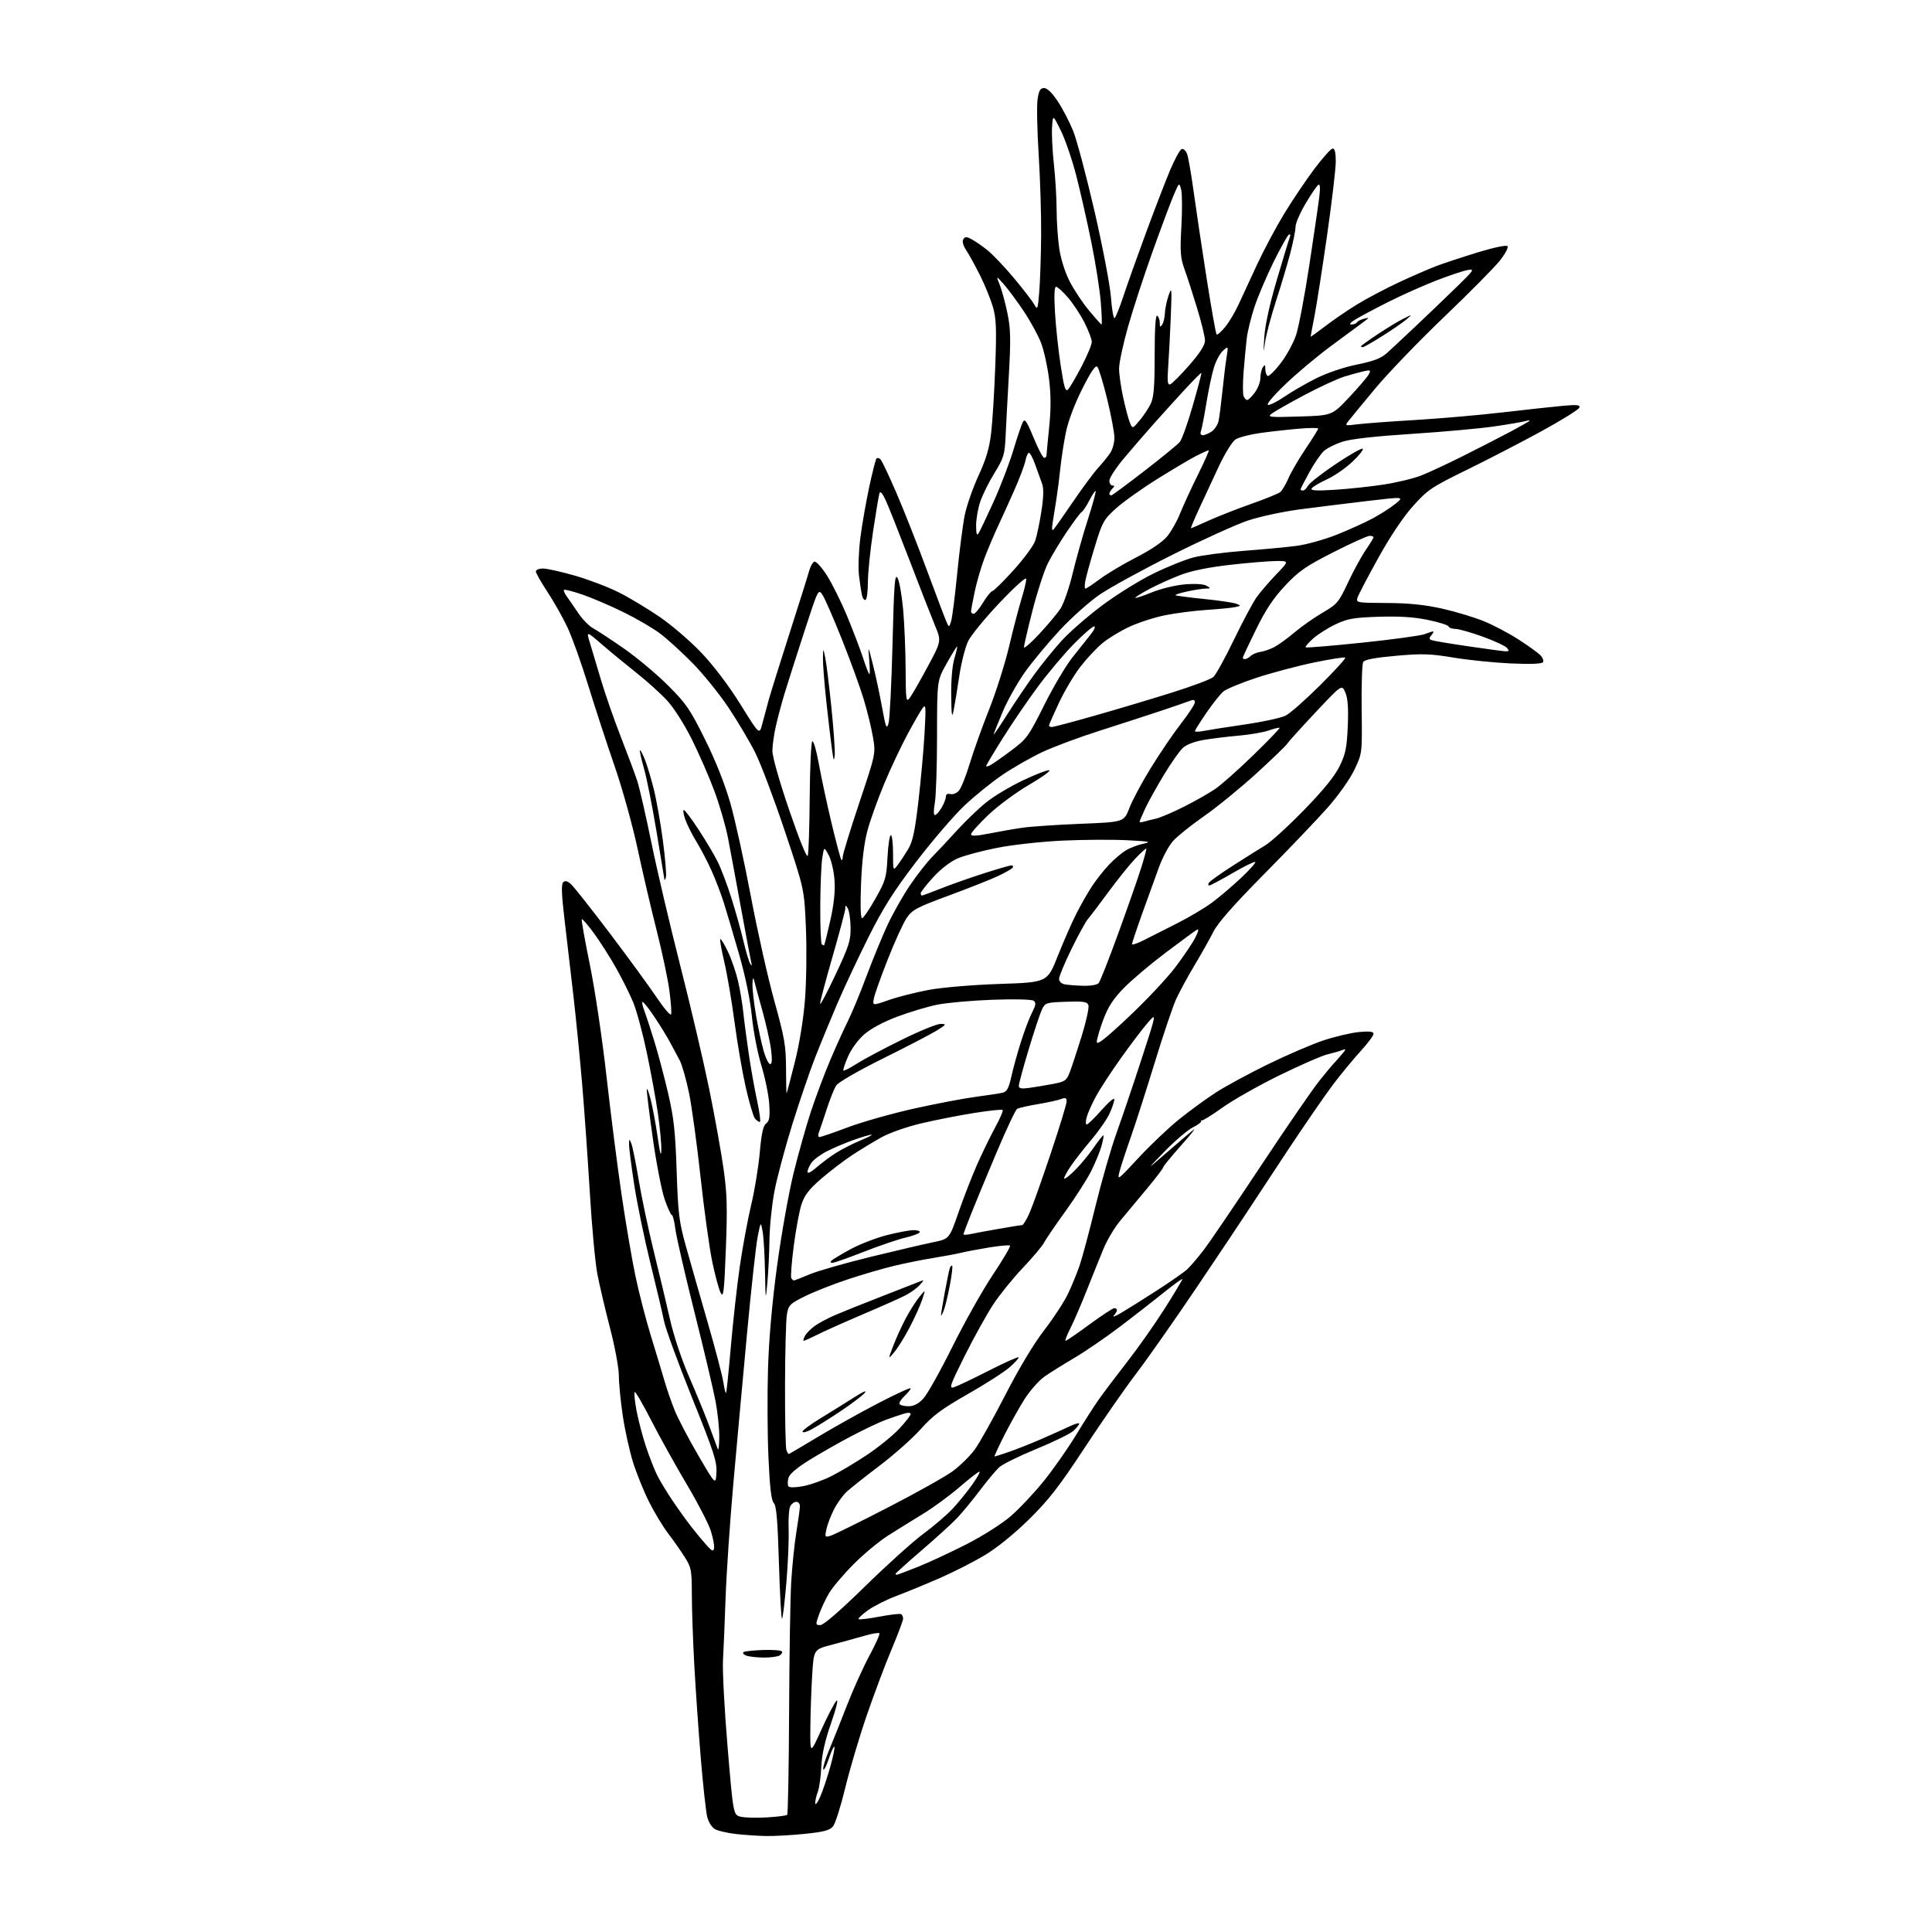 <?xml version="1.0" encoding="UTF-8" standalone="no"?>
<svg 
  version="1.1" 
  xmlns="http://www.w3.org/2000/svg" 
  xmlns:xlink="http://www.w3.org/1999/xlink" 
  xmlns:svg="http://www.w3.org/2000/svg"
  xmlns:rdf="http://www.w3.org/1999/02/22-rdf-syntax-ns#"
  xmlns:cc="http://creativecommons.org/ns#"
  xmlns:dc="http://purl.org/dc/elements/1.1/"
  viewBox="0 0 768 768"
  width="768"
  height="768"
>
<style>svg {background-color: white; }</style>"
<path stroke="none" fill="black" fill-rule="evenodd" d="M304.50,729.85C301.20,729.78 295.80,729.42 292.50,729.04C289.20,728.66 285.50,727.81 284.28,727.16C282.99,726.46 281.68,724.41 281.13,722.23C280.62,720.18 279.47,709.73 278.58,699.00C277.69,688.27 276.52,671.62 276.00,662.00C275.47,652.38 275.03,639.75 275.02,633.95C275.00,624.09 274.81,623.10 272.16,618.92C270.60,616.46 267.64,612.24 265.58,609.54C263.52,606.84 260.13,601.23 258.04,597.07C255.95,592.91 253.09,585.85 251.68,581.40C250.28,576.94 248.42,568.56 247.56,562.77C246.70,556.98 246.00,549.80 246.00,546.80C246.00,543.81 244.43,535.32 242.50,527.93C240.58,520.54 238.32,510.90 237.47,506.50C236.62,502.10 235.26,487.48 234.46,474.00C233.65,460.52 232.29,441.18 231.42,431.00C230.55,420.82 229.00,405.07 227.96,396.00C226.92,386.93 225.33,373.27 224.42,365.66C223.23,355.68 223.08,351.52 223.86,350.74C224.65,349.95 225.53,350.17 227.02,351.52C228.15,352.55 235.06,361.29 242.37,370.94C249.68,380.60 258.06,392.09 261.01,396.47C263.95,400.85 266.54,403.88 266.77,403.20C267.00,402.51 266.69,398.22 266.08,393.66C265.47,389.10 263.19,378.37 261.02,369.82C258.84,361.26 255.44,346.66 253.45,337.38C251.46,328.08 247.36,313.32 244.30,304.50C241.26,295.70 236.55,281.30 233.84,272.50C231.14,263.70 227.42,253.31 225.58,249.40C223.75,245.50 220.16,239.15 217.62,235.29C215.08,231.43 213.00,227.76 213.00,227.14C213.00,226.51 214.29,226.00 215.87,226.00C217.45,226.00 223.19,227.28 228.62,228.85C234.05,230.42 241.88,233.40 246.00,235.48C250.12,237.56 257.43,241.94 262.23,245.23C267.04,248.51 274.56,254.99 278.95,259.63C283.82,264.78 289.84,272.75 294.41,280.11C301.88,292.16 301.88,292.16 302.99,287.83C303.61,285.45 304.80,281.02 305.64,278.00C306.49,274.98 310.22,263.05 313.93,251.50C317.64,239.95 321.10,228.96 321.61,227.08C322.11,225.20 323.07,223.48 323.73,223.26C324.39,223.04 326.62,225.48 328.67,228.68C330.73,231.88 334.37,239.22 336.77,245.00C339.16,250.78 342.04,258.31 343.15,261.75C344.26,265.19 345.36,268.00 345.60,268.00C345.83,268.00 345.80,265.41 345.53,262.25C345.04,256.50 345.04,256.50 346.95,264.00C348.01,268.12 349.65,275.77 350.60,281.00C352.14,289.38 352.44,290.15 353.21,287.50C353.69,285.85 354.40,271.68 354.79,256.00C355.39,231.95 355.70,227.85 356.79,229.77C357.50,231.01 358.50,236.64 359.01,242.27C359.52,247.89 359.96,258.57 360.00,266.00C360.06,278.33 360.20,279.33 361.59,277.50C362.44,276.40 365.63,270.85 368.68,265.17C374.24,254.85 374.24,254.85 371.68,248.67C370.27,245.28 365.76,233.72 361.66,223.00C357.55,212.28 353.27,201.48 352.15,199.02C350.87,196.19 349.93,195.08 349.61,196.02C349.34,196.83 348.19,203.67 347.06,211.22C345.93,218.76 345.00,227.85 345.00,231.41C345.00,234.97 344.60,238.13 344.11,238.43C343.62,238.74 342.97,237.98 342.68,236.74C342.39,235.51 341.84,231.97 341.47,228.87C341.10,225.77 341.34,219.02 341.99,213.87C342.65,208.72 344.23,199.63 345.51,193.67C346.78,187.71 348.10,182.57 348.43,182.24C348.76,181.90 349.48,182.08 350.03,182.63C350.58,183.18 353.44,189.22 356.39,196.06C359.34,202.90 364.74,216.60 368.40,226.50C372.07,236.40 375.56,245.62 376.16,247.00C377.26,249.50 377.26,249.50 378.07,247.00C378.52,245.62 379.61,237.07 380.50,228.00C381.39,218.93 382.75,208.43 383.52,204.67C384.29,200.92 386.76,193.87 389.00,189.01C392.06,182.36 393.31,178.10 394.03,171.83C394.55,167.25 395.28,155.40 395.64,145.50C396.18,130.54 396.02,126.57 394.69,122.00C393.81,118.97 391.52,113.35 389.60,109.50C387.68,105.65 385.20,101.14 384.10,99.48C382.86,97.61 382.41,95.95 382.92,95.13C383.59,94.04 384.19,94.03 386.12,95.04C387.43,95.73 390.22,97.63 392.31,99.28C394.41,100.92 399.18,105.92 402.92,110.38C406.66,114.85 410.34,119.62 411.11,121.00C412.42,123.36 412.54,123.07 413.12,116.00C413.46,111.88 413.80,101.86 413.87,93.75C413.94,85.63 413.50,71.12 412.89,61.49C412.28,51.86 412.08,41.97 412.45,39.49C412.98,35.96 413.53,35.00 415.05,35.00C416.27,35.00 418.26,36.94 420.46,40.25C422.38,43.14 425.13,48.42 426.58,52.00C428.03,55.58 431.86,69.97 435.09,83.98C438.32,98.00 441.26,113.40 441.62,118.20C441.99,123.01 442.63,126.73 443.06,126.46C443.49,126.20 445.07,122.27 446.57,117.74C448.06,113.21 452.11,101.85 455.56,92.50C459.00,83.15 463.33,71.94 465.16,67.58C467.00,63.23 469.06,59.48 469.74,59.25C470.43,59.02 471.39,59.89 471.88,61.17C472.37,62.46 473.53,69.13 474.47,76.01C475.41,82.88 477.73,98.38 479.62,110.45C481.52,122.52 483.31,132.65 483.61,132.95C483.91,133.24 485.44,131.92 487.01,129.99C488.58,128.07 490.99,124.03 492.37,121.00C493.74,117.97 497.08,110.78 499.78,105.00C502.48,99.22 507.28,90.22 510.46,85.00C513.63,79.78 518.99,71.81 522.36,67.30C525.74,62.79 529.06,59.08 529.75,59.05C530.60,59.02 531.00,60.68 530.99,64.25C530.98,67.14 529.43,80.30 527.54,93.50C525.65,106.70 523.40,121.10 522.55,125.50C521.70,129.90 521.00,133.64 521.00,133.81C521.00,133.98 523.59,132.13 526.75,129.70C529.91,127.27 535.65,123.35 539.50,120.99C543.35,118.64 550.77,114.71 556.00,112.27C561.23,109.83 567.94,106.91 570.92,105.78C573.90,104.65 581.29,102.21 587.35,100.35C593.55,98.44 598.74,97.34 599.23,97.83C599.72,98.32 598.40,100.84 596.22,103.60C594.08,106.29 584.11,116.38 574.05,126.00C563.99,135.62 551.65,148.45 546.62,154.50C541.59,160.55 536.81,166.36 535.99,167.41C534.56,169.24 534.69,169.29 539.50,168.67C542.25,168.32 552.60,167.55 562.50,166.96C572.40,166.37 588.15,165.00 597.50,163.91C606.85,162.82 617.60,161.65 621.39,161.31C626.94,160.81 628.18,160.95 627.82,162.05C627.57,162.79 620.87,166.97 612.93,171.32C604.99,175.67 591.63,182.59 583.24,186.70C569.03,193.65 567.55,194.65 561.74,201.12C557.82,205.49 552.67,213.17 547.89,221.79C543.71,229.33 539.99,236.43 539.63,237.57C539.00,239.59 539.31,239.64 551.24,239.70C559.98,239.74 566.29,240.38 573.24,241.93C578.59,243.13 586.12,245.40 589.95,246.98C593.79,248.56 599.98,251.83 603.71,254.25C607.45,256.66 611.29,259.43 612.26,260.40C613.23,261.37 613.73,262.63 613.37,263.21C612.95,263.90 608.54,264.08 600.61,263.73C593.95,263.43 583.67,262.39 577.77,261.40C568.52,259.86 565.36,259.76 554.90,260.69C546.68,261.42 542.49,262.21 541.91,263.13C541.44,263.88 541.16,272.38 541.28,282.00C541.50,299.50 541.50,299.50 538.39,306.00C536.62,309.72 532.08,316.13 527.79,321.00C523.66,325.68 512.31,337.55 502.58,347.40C490.44,359.67 484.08,366.89 482.33,370.40C480.92,373.20 477.56,379.18 474.87,383.67C472.17,388.16 468.87,394.24 467.53,397.17C466.20,400.10 462.35,411.50 458.99,422.50C455.62,433.50 451.36,446.77 449.52,452.00C447.67,457.23 445.68,463.30 445.09,465.49C444.04,469.43 444.15,469.35 452.54,460.31C457.22,455.25 464.53,448.32 468.77,444.90C473.02,441.48 479.65,436.65 483.50,434.18C487.35,431.70 496.64,426.67 504.15,423.01C511.65,419.34 521.55,415.09 526.15,413.56C530.74,412.04 537.09,410.55 540.25,410.25C544.46,409.86 546.00,410.06 546.00,410.97C546.00,411.66 543.71,414.73 540.90,417.80C538.10,420.87 533.22,426.78 530.05,430.94C526.89,435.10 518.50,447.28 511.40,458.01C504.31,468.73 496.90,479.98 494.93,483.01C492.97,486.03 484.28,499.02 475.61,511.88C466.94,524.74 456.21,540.04 451.76,545.88C447.30,551.72 438.04,565.05 431.17,575.50C421.00,590.98 416.89,596.26 409.01,604.00C403.07,609.84 396.28,615.33 391.38,618.26C387.00,620.88 378.94,624.98 373.46,627.37C367.98,629.76 360.27,632.93 356.31,634.42C352.36,635.91 347.25,638.48 344.97,640.14C342.68,641.79 341.03,643.36 341.30,643.63C341.56,643.90 345.30,643.45 349.61,642.64C353.92,641.82 357.79,641.37 358.22,641.64C358.65,641.90 359.00,642.72 359.00,643.45C359.00,644.18 356.94,649.66 354.42,655.64C351.89,661.61 347.44,673.48 344.51,682.00C341.58,690.52 337.74,703.48 335.98,710.78C334.21,718.09 332.03,724.95 331.13,726.03C329.85,727.58 327.45,728.21 320.00,728.98C314.77,729.52 307.80,729.91 304.50,729.85zM304.92,722.44C309.00,722.20 312.60,721.74 312.92,721.42C313.24,721.10 313.58,702.76 313.68,680.67C313.77,658.58 314.15,635.33 314.51,629.01C314.88,622.69 315.80,613.69 316.57,609.01C317.34,604.33 317.97,599.71 317.98,598.75C317.99,597.79 317.34,597.00 316.54,597.00C315.73,597.00 314.65,597.79 314.14,598.75C313.63,599.71 313.34,603.77 313.49,607.76C313.64,611.76 313.25,621.29 312.61,628.96C311.96,636.62 311.19,643.15 310.88,643.45C310.57,643.76 310.01,633.85 309.64,621.42C309.13,604.31 308.63,598.49 307.59,597.45C306.60,596.46 306.01,591.36 305.47,579.29C305.06,570.05 304.98,554.17 305.30,544.00C305.67,531.91 306.94,517.67 308.94,502.92C310.63,490.50 313.56,474.07 315.44,466.42C317.32,458.76 320.42,447.75 322.32,441.95C324.23,436.15 327.69,426.93 330.01,421.45C332.34,415.98 335.49,409.01 337.02,405.97C338.55,402.93 341.90,394.84 344.46,387.99C347.03,381.13 350.83,371.88 352.92,367.43C355.01,362.98 358.97,356.00 361.72,351.92C364.48,347.84 368.51,342.70 370.68,340.50C372.85,338.30 377.27,333.57 380.51,330.00C383.75,326.43 388.91,321.48 391.98,319.00C395.04,316.52 401.69,312.54 406.74,310.16C411.80,307.77 416.46,305.99 417.11,306.20C417.76,306.42 414.09,309.05 408.95,312.05C403.82,315.05 396.55,320.43 392.81,324.01C389.06,327.59 386.00,331.03 386.00,331.65C386.00,332.45 388.08,332.35 393.25,331.33C397.24,330.54 403.20,329.50 406.50,329.03C409.80,328.55 420.22,327.85 429.65,327.47C446.81,326.78 446.81,326.78 448.95,321.19C450.12,318.11 454.02,310.85 457.61,305.05C461.19,299.25 466.57,291.35 469.56,287.51C472.55,283.66 475.00,279.90 475.00,279.15C475.00,278.24 474.41,278.03 473.25,278.51C472.29,278.90 467.00,280.72 461.50,282.56C456.00,284.39 444.98,287.97 437.02,290.51C429.05,293.05 418.89,296.83 414.43,298.92C409.98,301.01 402.84,305.07 398.57,307.96C394.29,310.84 387.41,316.41 383.26,320.35C379.11,324.28 370.56,334.25 364.25,342.50C355.31,354.19 351.13,360.78 345.34,372.33C341.26,380.48 335.65,392.41 332.89,398.83C330.14,405.25 326.13,415.00 323.98,420.50C321.84,426.00 317.77,437.93 314.94,447.00C312.12,456.07 308.95,467.90 307.90,473.29C306.86,478.67 305.94,487.44 305.87,492.79C305.80,498.13 305.42,505.88 305.03,510.00C304.34,517.32 304.32,517.22 304.10,505.50C303.98,498.90 303.55,491.70 303.15,489.50C302.41,485.50 302.41,485.50 301.20,491.52C300.53,494.84 298.63,512.16 296.96,530.02C295.30,547.89 292.84,574.88 291.49,590.00C290.15,605.12 288.78,625.38 288.44,635.00C288.11,644.62 287.64,655.88 287.40,660.00C287.16,664.12 287.98,679.65 289.23,694.49C291.50,721.48 291.50,721.48 294.50,722.19C296.15,722.57 300.84,722.69 304.92,722.44zM326.00,714.33C327.02,712.03 328.82,706.71 330.00,702.49C331.19,698.27 331.94,694.61 331.68,694.35C331.42,694.08 330.41,696.26 329.44,699.19C328.47,702.11 327.49,703.96 327.27,703.31C327.05,702.65 328.07,699.28 329.53,695.81C330.99,692.34 334.19,684.33 336.64,678.00C339.10,671.67 343.13,662.74 345.61,658.15C348.09,653.55 349.87,649.54 349.57,649.23C349.26,648.93 346.42,649.43 343.26,650.35C340.09,651.27 334.35,652.84 330.50,653.86C323.50,655.70 323.50,655.70 322.87,665.60C322.52,671.04 322.19,680.45 322.13,686.50C322.03,697.50 322.03,697.50 326.55,687.50C329.04,682.00 331.72,676.85 332.52,676.06C333.35,675.22 332.45,678.97 330.38,684.92C327.91,692.04 326.71,697.44 326.48,702.36C326.30,706.29 325.67,710.77 325.08,712.32C324.48,713.86 324.03,715.89 324.07,716.82C324.11,717.74 324.98,716.62 326.00,714.33zM303.50,658.91C300.75,658.88 297.63,658.52 296.57,658.10C295.50,657.69 295.08,657.07 295.63,656.73C296.17,656.39 299.63,656.02 303.32,655.90C307.00,655.78 310.34,656.00 310.73,656.40C311.12,656.79 310.78,657.53 309.97,658.04C309.16,658.55 306.25,658.94 303.50,658.91zM326.11,646.00C327.38,646.00 334.03,640.23 343.82,630.65C352.44,622.20 362.88,612.80 367.00,609.75C371.12,606.70 376.34,602.24 378.58,599.85C380.83,597.46 384.35,593.14 386.42,590.25C388.48,587.36 389.79,585.00 389.34,585.00C388.88,585.01 385.35,587.74 381.50,591.08C377.65,594.42 371.12,599.21 367.00,601.73C362.88,604.25 356.59,608.15 353.03,610.40C349.47,612.66 343.27,617.81 339.26,621.85C335.24,625.90 330.86,631.09 329.51,633.39C328.17,635.69 326.40,639.46 325.58,641.78C324.15,645.84 324.17,646.00 326.11,646.00zM356.47,626.00C356.73,626.00 360.45,624.61 364.72,622.91C369.00,621.21 377.70,617.17 384.05,613.94C390.76,610.51 398.22,605.77 401.88,602.61C405.33,599.61 411.26,593.30 415.05,588.58C418.84,583.85 424.46,575.83 427.55,570.75C430.63,565.66 434.73,559.25 436.65,556.50C438.58,553.75 443.68,546.99 447.98,541.48C452.29,535.97 459.01,526.43 462.91,520.29C466.81,514.14 470.00,508.83 470.00,508.49C470.00,508.15 466.74,510.50 462.75,513.71C458.76,516.93 450.91,523.04 445.30,527.30C439.69,531.55 431.59,537.11 427.30,539.65C423.01,542.18 417.63,545.54 415.35,547.10C413.05,548.68 409.44,552.76 407.22,556.27C405.03,559.74 401.37,566.28 399.10,570.79C396.83,575.31 395.14,579.00 395.33,579.00C395.53,579.00 398.15,578.15 401.16,577.12C404.17,576.08 409.97,573.78 414.06,572.00C418.15,570.21 423.19,567.95 425.25,566.97C427.31,565.99 429.00,565.51 429.00,565.92C429.00,566.32 427.99,567.59 426.75,568.75C425.51,569.90 418.88,573.15 412.02,575.96C405.16,578.78 398.47,582.07 397.16,583.29C395.85,584.51 392.36,588.70 389.41,592.60C386.46,596.51 382.35,601.48 380.27,603.64C378.20,605.80 371.89,611.54 366.25,616.39C360.61,621.24 356.00,625.39 356.00,625.60C356.00,625.82 356.21,626.00 356.47,626.00zM283.85,615.45C284.04,614.51 283.46,611.42 282.57,608.57C281.67,605.72 277.34,597.34 272.94,589.95C268.55,582.55 262.22,571.17 258.89,564.67C255.56,558.16 252.59,553.07 252.30,553.37C252.00,553.67 252.33,556.97 253.02,560.71C253.72,564.44 255.40,570.88 256.77,575.00C258.13,579.12 260.16,584.30 261.27,586.50C262.37,588.70 265.10,593.20 267.32,596.50C269.53,599.80 272.94,604.52 274.87,607.00C276.81,609.48 279.54,612.77 280.95,614.32C283.06,616.66 283.56,616.86 283.85,615.45zM330.15,610.50C331.44,610.11 341.73,605.04 353.00,599.23C364.27,593.43 375.88,586.92 378.78,584.78C381.68,582.64 385.60,578.78 387.49,576.20C389.38,573.61 394.84,563.85 399.64,554.50C405.03,543.99 410.93,534.16 415.11,528.74C418.83,523.92 423.07,517.42 424.55,514.30C426.03,511.17 428.10,506.12 429.16,503.06C430.21,500.00 433.05,489.40 435.46,479.50C437.88,469.60 441.63,456.55 443.80,450.50C445.98,444.45 450.47,431.18 453.78,421.00C459.80,402.50 459.80,402.50 456.30,406.50C454.37,408.70 449.59,415.00 445.67,420.50C441.75,426.00 437.27,432.85 435.71,435.73C434.15,438.61 432.48,442.32 432.01,443.98C431.53,445.64 431.52,447.00 431.99,447.00C432.45,447.00 435.12,444.41 437.90,441.25C440.69,438.09 442.97,436.18 442.96,437.00C442.96,437.82 442.12,440.34 441.09,442.60C440.07,444.85 436.79,449.58 433.81,453.10C430.83,456.62 427.18,461.29 425.70,463.48C424.21,465.67 423.00,467.90 423.00,468.44C423.00,468.97 424.82,467.63 427.05,465.45C429.28,463.28 432.73,459.14 434.72,456.25C436.71,453.36 438.47,451.14 438.64,451.31C438.81,451.47 438.46,453.39 437.86,455.56C437.26,457.73 435.42,462.20 433.77,465.50C432.11,468.80 427.50,476.00 423.53,481.50C419.55,487.00 415.71,492.62 415.00,494.00C414.29,495.38 410.51,499.88 406.59,504.00C402.68,508.12 397.39,514.65 394.85,518.50C392.31,522.35 387.23,531.50 383.56,538.83C377.59,550.78 377.14,552.09 379.20,551.45C380.47,551.06 386.66,548.12 392.96,544.91C399.26,541.71 404.63,539.29 404.88,539.54C405.13,539.79 403.57,541.55 401.42,543.44C399.26,545.34 391.73,550.18 384.69,554.19C374.29,560.12 370.76,562.75 366.00,568.10C362.77,571.72 355.48,578.21 349.81,582.51C344.14,586.80 338.22,591.49 336.66,592.91C335.09,594.33 332.79,597.52 331.53,600.00C330.27,602.48 328.92,606.01 328.52,607.85C327.84,611.02 327.92,611.16 330.15,610.50zM319.16,590.79C322.03,590.27 327.10,588.48 330.43,586.81C333.77,585.14 340.18,581.32 344.69,578.31C349.19,575.30 354.93,570.65 357.44,567.96C359.95,565.28 362.00,562.65 362.00,562.11C362.00,561.52 360.94,561.46 359.25,561.98C357.74,562.44 354.50,563.54 352.06,564.43C349.62,565.32 343.46,568.24 338.36,570.92C333.26,573.60 325.70,577.92 321.54,580.51C316.61,583.58 313.78,586.03 313.40,587.55C313.08,588.84 313.07,590.30 313.38,590.81C313.73,591.38 315.98,591.37 319.16,590.79zM284.79,585.40C285.05,581.07 283.81,577.24 275.08,555.56C269.58,541.88 264.57,528.17 263.95,525.09C263.34,522.02 260.87,511.56 258.48,501.87C256.09,492.17 253.20,478.14 252.07,470.69C250.93,463.25 250.03,456.11 250.06,454.83C250.13,452.56 250.15,452.55 250.98,454.60C251.45,455.76 252.76,462.29 253.90,469.10C255.03,475.92 257.76,488.80 259.96,497.73C262.16,506.65 265.06,518.81 266.40,524.75C267.78,530.87 270.99,540.51 273.82,547.02C276.56,553.33 280.16,562.10 281.81,566.50C283.46,570.90 285.04,575.17 285.32,576.00C285.61,576.83 285.88,574.74 285.92,571.36C285.96,567.98 285.30,561.53 284.44,557.01C283.59,552.50 279.80,536.49 276.02,521.43C272.24,506.38 268.84,491.57 268.46,488.53C268.08,485.49 267.45,483.00 267.07,483.00C266.68,483.00 265.40,480.19 264.21,476.75C263.02,473.31 260.91,462.45 259.52,452.62C258.13,442.79 257.05,434.01 257.11,433.12C257.17,432.23 257.86,433.98 258.64,437.00C259.41,440.02 260.67,446.77 261.42,452.00C262.41,458.81 262.82,460.22 262.88,457.00C262.93,454.52 262.31,448.00 261.52,442.50C260.72,437.00 258.74,426.17 257.11,418.42C255.49,410.68 253.05,401.68 251.70,398.42C250.35,395.17 247.28,389.01 244.87,384.74C242.47,380.48 238.52,374.28 236.10,370.98C233.67,367.68 231.50,365.16 231.27,365.39C231.04,365.62 232.48,373.70 234.45,383.35C236.45,393.06 239.40,412.84 241.07,427.69C242.73,442.44 245.44,463.73 247.10,475.00C248.76,486.27 251.25,500.88 252.64,507.46C254.03,514.04 256.77,524.61 258.72,530.96C260.68,537.31 263.07,545.23 264.03,548.56C264.99,551.90 266.86,557.33 268.20,560.64C269.53,563.94 273.75,571.99 277.56,578.51C284.50,590.38 284.50,590.38 284.79,585.40zM313.52,578.00C313.69,578.00 318.93,574.93 325.16,571.17C331.40,567.41 342.24,561.36 349.25,557.72C356.26,554.09 362.00,551.46 362.00,551.88C362.00,552.31 360.89,553.70 359.53,554.97C358.17,556.25 357.30,557.68 357.59,558.15C357.88,558.62 359.49,559.00 361.16,559.00C363.26,559.00 365.08,558.06 367.04,555.96C368.60,554.28 373.80,545.01 378.59,535.35C383.38,525.69 390.61,512.82 394.67,506.75C398.72,500.68 401.80,495.46 401.50,495.16C401.20,494.86 397.47,495.19 393.23,495.88C388.98,496.58 383.93,497.53 382.00,498.01C380.07,498.48 375.12,499.40 371.00,500.06C366.88,500.72 359.90,502.12 355.50,503.17C351.10,504.22 342.77,506.65 337.00,508.57C331.23,510.48 323.57,513.50 320.00,515.27C313.96,518.27 313.45,518.78 312.81,522.50C312.43,524.70 312.09,537.38 312.06,550.67C312.03,563.96 312.27,575.55 312.61,576.42C312.94,577.29 313.35,578.00 313.52,578.00zM322.25,568.38C320.46,569.30 319.00,569.62 319.00,569.10C319.00,568.58 322.26,566.16 326.25,563.74C330.24,561.31 336.20,557.60 339.50,555.50C343.29,553.09 344.81,552.46 343.64,553.80C342.61,554.96 338.11,558.34 333.64,561.31C329.16,564.28 324.04,567.46 322.25,568.38zM288.61,553.72C288.81,553.52 289.67,545.29 290.51,535.43C291.36,525.57 292.96,511.20 294.07,503.50C295.19,495.80 297.22,484.77 298.60,479.00C299.98,473.23 301.52,463.83 302.02,458.13C302.70,450.50 303.37,447.45 304.57,446.58C305.85,445.63 306.11,444.06 305.79,438.94C305.57,435.40 304.15,428.45 302.64,423.50C301.14,418.55 299.44,409.77 298.88,404.00C298.23,397.45 296.34,388.23 293.84,379.50C291.63,371.80 288.90,362.57 287.78,359.00C286.65,355.43 284.44,349.62 282.86,346.11C281.29,342.59 278.59,337.44 276.88,334.65C275.17,331.87 273.16,327.88 272.43,325.80C271.69,323.71 271.43,322.00 271.84,322.00C272.26,322.00 274.89,325.49 277.68,329.75C280.48,334.01 283.89,339.75 285.26,342.50C286.64,345.25 289.11,351.77 290.75,357.00C292.40,362.23 294.54,369.88 295.51,374.00C296.48,378.12 297.68,382.18 298.18,383.00C298.89,384.16 298.99,384.04 298.61,382.50C298.35,381.40 296.53,371.73 294.57,361.00C292.61,350.27 290.27,337.68 289.37,333.00C288.46,328.32 286.04,319.99 283.99,314.48C281.95,308.96 277.92,299.73 275.04,293.95C271.99,287.84 267.86,281.35 265.15,278.43C262.59,275.66 257.12,270.73 253.00,267.47C248.88,264.21 242.69,259.12 239.27,256.16C233.03,250.78 233.03,250.78 234.53,255.64C235.35,258.31 237.35,265.00 238.97,270.50C240.60,276.00 244.13,286.12 246.82,293.00C249.51,299.88 252.44,307.75 253.34,310.50C254.23,313.25 256.75,324.27 258.95,335.00C261.14,345.73 266.31,367.77 270.45,384.00C274.58,400.23 279.75,422.27 281.94,433.00C284.12,443.73 286.67,457.90 287.61,464.50C289.02,474.43 289.18,479.95 288.54,496.45C287.88,513.60 287.59,516.06 286.48,513.95C285.78,512.60 284.26,507.00 283.12,501.50C281.98,496.00 279.89,480.93 278.49,468.00C277.08,455.07 275.03,440.07 273.93,434.65C272.82,429.23 271.15,423.33 270.21,421.53C269.27,419.73 267.42,416.29 266.11,413.88C264.79,411.47 261.94,406.88 259.77,403.67C257.60,400.47 255.62,398.04 255.38,398.28C255.14,398.53 255.45,400.02 256.07,401.61C256.68,403.20 258.46,408.60 260.01,413.60C261.56,418.61 264.07,428.06 265.59,434.60C267.87,444.41 268.46,449.83 268.98,465.50C269.55,482.54 269.93,485.63 272.69,495.50C274.38,501.55 278.26,515.12 281.30,525.65C284.35,536.18 287.16,546.89 287.54,549.45C287.93,552.00 288.41,553.93 288.61,553.72zM355.49,537.50C352.98,540.50 352.98,540.50 355.07,535.00C356.22,531.98 358.48,527.02 360.09,524.00C361.70,520.98 364.13,517.15 365.50,515.50C367.97,512.50 367.97,512.50 366.51,516.81C365.71,519.18 363.46,524.13 361.52,527.81C359.58,531.49 356.87,535.85 355.49,537.50zM319.50,533.00C319.19,533.00 319.39,532.13 319.96,531.07C320.53,530.01 322.30,528.21 323.88,527.08C325.47,525.95 328.96,524.07 331.64,522.90C334.31,521.74 342.57,518.42 350.00,515.53C357.43,512.64 364.40,509.92 365.50,509.47C367.46,508.68 367.47,508.70 365.63,510.79C364.60,511.96 362.10,513.79 360.07,514.85C358.04,515.91 350.37,519.33 343.02,522.45C335.68,525.58 327.51,529.23 324.87,530.57C322.23,531.91 319.81,533.00 319.50,533.00zM423.59,533.00C423.94,533.00 428.20,530.08 433.07,526.50C437.94,522.92 442.40,520.00 442.96,520.00C443.53,520.00 444.00,520.36 444.00,520.80C444.00,521.24 443.44,522.21 442.75,522.96C442.06,523.71 443.30,523.27 445.50,522.00C447.70,520.72 454.00,516.77 459.50,513.23C465.00,509.69 470.56,505.82 471.85,504.64C473.15,503.46 476.15,499.96 478.52,496.85C480.89,493.75 491.13,478.67 501.28,463.35C511.42,448.03 521.90,432.80 524.57,429.50C527.23,426.20 529.66,423.27 529.96,422.99C530.26,422.71 531.62,421.18 533.00,419.58C535.20,417.03 535.26,416.77 533.50,417.46C532.40,417.88 529.73,418.65 527.57,419.16C525.41,419.67 516.86,423.41 508.57,427.47C500.28,431.53 490.05,437.33 485.84,440.35C481.63,443.37 477.91,445.66 477.59,445.42C477.27,445.19 477.21,445.29 477.47,445.64C477.73,445.99 476.26,447.11 474.21,448.13C472.16,449.14 467.11,453.44 462.99,457.67C455.50,465.37 455.50,465.37 464.00,457.98C468.68,453.92 473.39,449.90 474.48,449.05C475.57,448.20 473.26,451.10 469.35,455.50C465.44,459.90 462.30,463.75 462.37,464.06C462.44,464.36 459.57,468.13 456.00,472.43C452.43,476.73 447.65,482.46 445.39,485.15C443.13,487.85 440.12,492.86 438.71,496.28C437.29,499.70 434.29,507.15 432.04,512.83C429.79,518.52 426.83,525.38 425.46,528.08C424.09,530.79 423.25,533.00 423.59,533.00zM375.13,521.00C374.58,522.38 374.10,523.21 374.06,522.86C374.03,522.51 374.69,518.46 375.54,513.86C376.39,509.26 377.30,504.87 377.56,504.11C377.83,503.34 378.26,502.92 378.51,503.18C378.76,503.43 378.33,506.98 377.55,511.07C376.77,515.16 375.68,519.62 375.13,521.00zM315.59,509.00C315.85,509.00 318.65,507.91 321.83,506.57C325.00,505.24 335.90,502.11 346.05,499.63C356.20,497.15 367.39,494.53 370.93,493.81C377.36,492.50 377.36,492.50 381.00,482.00C383.00,476.23 386.32,467.68 388.38,463.00C390.45,458.32 393.70,451.63 395.61,448.13C397.53,444.63 398.86,441.52 398.56,441.23C398.27,440.94 393.19,441.47 387.27,442.42C381.35,443.36 371.90,445.21 366.28,446.54C360.45,447.91 353.59,450.32 350.28,452.16C347.10,453.93 341.80,457.16 338.50,459.34C335.20,461.53 329.72,465.73 326.32,468.68C321.60,472.78 319.78,475.15 318.60,478.77C317.75,481.37 316.36,488.83 315.52,495.34C314.68,501.85 314.24,507.59 314.55,508.09C314.86,508.59 315.33,509.00 315.59,509.00zM330.89,502.00C330.09,502.00 329.96,501.66 330.55,501.09C331.07,500.59 334.46,498.57 338.08,496.59C341.69,494.62 348.18,492.11 352.49,491.00C356.80,489.90 361.62,489.00 363.22,489.00C364.81,489.00 365.87,489.40 365.56,489.90C365.26,490.39 362.64,491.35 359.75,492.02C356.86,492.70 349.48,495.22 343.34,497.62C337.20,500.03 331.60,502.00 330.89,502.00zM385.75,490.57C387.26,490.24 392.32,489.30 397.00,488.49C401.68,487.67 405.86,487.00 406.31,487.00C406.75,487.00 408.06,484.86 409.22,482.25C410.38,479.64 414.18,468.99 417.66,458.58C421.15,448.18 424.00,438.85 424.00,437.86C424.00,436.40 423.57,436.21 421.75,436.90C420.51,437.37 416.34,438.28 412.47,438.93C408.61,439.57 404.93,440.42 404.31,440.81C403.68,441.20 400.03,448.94 396.20,458.01C392.37,467.08 387.83,478.02 386.12,482.33C384.40,486.63 383.00,490.38 383.00,490.66C383.00,490.93 384.24,490.89 385.75,490.57zM324.57,464.07C326.54,462.34 330.03,459.75 332.32,458.30C334.62,456.85 338.98,454.63 342.00,453.37C345.02,452.11 347.03,451.07 346.47,451.04C345.90,451.02 342.78,451.93 339.55,453.07C336.32,454.20 331.53,456.22 328.90,457.55C326.28,458.88 323.43,460.97 322.57,462.20C321.71,463.44 321.00,465.07 321.00,465.83C321.00,466.67 322.38,465.99 324.57,464.07zM325.76,452.00C326.29,452.00 331.42,450.24 337.16,448.08C342.89,445.93 354.77,442.58 363.54,440.63C372.32,438.69 383.32,436.60 388.00,435.99C392.68,435.37 397.45,434.64 398.61,434.36C400.23,433.97 401.00,432.56 401.97,428.18C402.66,425.05 404.35,418.90 405.73,414.50C407.10,410.10 409.12,404.75 410.20,402.61C411.82,399.44 411.93,398.56 410.84,397.80C410.07,397.26 403.13,397.10 394.50,397.42C386.25,397.72 376.35,398.61 372.50,399.39C368.65,400.18 361.50,402.32 356.62,404.16C351.13,406.23 346.13,408.92 343.51,411.21C341.06,413.37 338.35,417.08 337.07,420.06C335.85,422.88 335.04,425.37 335.25,425.59C335.47,425.80 337.86,424.57 340.57,422.85C343.28,421.12 351.29,416.85 358.38,413.36C365.46,409.86 372.43,407.01 373.88,407.03C376.35,407.06 376.28,407.20 372.50,409.58C370.30,410.96 360.71,415.95 351.19,420.67C341.09,425.68 333.26,430.20 332.40,431.51C331.59,432.75 329.86,437.08 328.56,441.13C327.25,445.18 325.87,449.29 325.49,450.25C325.10,451.21 325.22,452.00 325.76,452.00zM302.02,446.00C301.60,446.00 300.73,445.38 300.10,444.62C299.46,443.85 297.84,438.34 296.48,432.37C295.12,426.39 293.09,414.64 291.98,406.25C290.87,397.87 289.04,387.14 287.92,382.40C286.80,377.67 286.08,373.58 286.33,373.33C286.59,373.08 287.97,375.35 289.40,378.37C290.83,381.40 292.64,386.72 293.43,390.19C294.22,393.66 295.14,399.20 295.48,402.50C295.82,405.80 296.80,413.23 297.65,419.00C298.50,424.77 300.01,433.21 301.00,437.75C301.99,442.29 302.45,446.00 302.02,446.00zM312.68,434.65C312.78,434.55 314.23,429.08 315.89,422.49C317.74,415.21 319.34,405.43 319.97,397.61C320.54,390.52 320.73,377.70 320.37,369.11C319.73,353.50 319.73,353.50 311.98,330.36C307.72,317.63 302.43,303.62 300.23,299.21C298.02,294.81 293.23,286.74 289.59,281.27C285.94,275.81 279.47,267.82 275.22,263.51C270.98,259.21 265.22,253.97 262.44,251.87C259.66,249.76 253.13,245.95 247.94,243.40C242.75,240.84 235.39,237.68 231.58,236.38C227.78,235.07 224.45,234.22 224.19,234.48C223.93,234.73 224.47,235.97 225.39,237.22C226.31,238.48 228.36,241.45 229.96,243.84C231.56,246.23 234.24,248.93 235.93,249.84C237.61,250.75 243.16,254.41 248.25,257.96C253.34,261.52 261.13,268.05 265.57,272.49C272.78,279.69 274.35,281.99 280.31,294.03C284.57,302.62 288.21,311.84 290.39,319.50C292.26,326.10 295.91,342.71 298.50,356.42C301.09,370.13 305.28,388.80 307.82,397.92C311.88,412.53 312.43,415.71 312.46,424.67C312.48,430.26 312.58,434.75 312.68,434.65zM409.25,432.44C411.59,432.11 415.82,431.41 418.66,430.87C423.35,429.98 423.96,429.56 425.26,426.20C426.05,424.16 428.17,417.70 429.99,411.84C431.80,405.97 433.00,400.44 432.66,399.55C432.14,398.19 430.65,397.97 423.78,398.21C415.84,398.49 415.47,398.61 414.18,401.30C413.45,402.84 411.08,409.97 408.92,417.14C406.76,424.31 405.00,430.82 405.00,431.60C405.00,432.70 405.96,432.89 409.25,432.44zM306.14,423.00C306.88,423.00 307.00,421.19 306.52,417.35C306.14,414.24 304.55,407.16 303.01,401.60C301.46,396.05 299.98,390.60 299.71,389.50C299.43,388.33 299.18,389.00 299.12,391.12C299.05,393.11 299.69,398.73 300.53,403.62C301.37,408.50 302.73,414.86 303.55,417.75C304.38,420.64 305.55,423.00 306.14,423.00zM448.56,404.32C455.48,397.82 463.82,388.96 467.10,384.64C470.38,380.32 473.99,374.99 475.11,372.79C476.39,370.28 476.65,369.08 475.82,369.56C475.10,369.98 469.55,374.05 463.50,378.60C457.45,383.15 449.94,389.49 446.81,392.69C442.52,397.08 440.50,400.18 438.56,405.37C437.15,409.15 436.00,413.12 436.00,414.19C436.00,415.61 439.47,412.88 448.56,404.32zM332.11,387.50C337.51,376.01 338.21,373.82 338.12,368.68C338.07,365.48 337.58,362.11 337.04,361.18C336.16,359.67 336.06,359.66 336.03,361.12C336.01,362.02 333.75,370.56 331.00,380.10C328.25,389.64 326.00,398.14 326.00,398.98C326.00,399.81 328.75,394.65 332.11,387.50zM353.35,397.52C356.96,396.26 364.09,394.45 369.21,393.50C374.52,392.51 386.59,391.50 397.42,391.13C416.34,390.50 416.34,390.50 420.49,380.00C422.78,374.23 426.14,366.57 427.96,363.00C429.78,359.43 432.62,354.48 434.28,352.00C435.93,349.52 438.91,345.78 440.89,343.69C442.88,341.59 445.85,339.06 447.50,338.06C449.15,337.06 452.30,335.86 454.50,335.39C457.94,334.66 457.02,334.47 448.00,334.00C442.23,333.71 430.75,333.77 422.50,334.15C414.12,334.54 402.64,335.80 396.50,337.00C390.45,338.19 383.35,340.09 380.73,341.21C377.84,342.45 373.99,345.42 370.98,348.71C368.24,351.71 366.00,354.57 366.00,355.08C366.00,355.59 366.21,356.00 366.47,356.00C366.73,356.00 370.22,354.70 374.22,353.12C378.23,351.53 385.89,348.83 391.26,347.12C396.63,345.40 401.50,344.00 402.07,344.00C402.65,344.00 402.87,344.39 402.58,344.87C402.28,345.35 399.67,346.86 396.77,348.22C393.87,349.59 385.06,353.08 377.20,355.98C364.44,360.69 362.63,361.65 360.43,364.88C359.08,366.87 355.72,374.20 352.98,381.17C350.23,388.13 347.71,395.18 347.39,396.82C346.79,399.81 346.79,399.81 353.35,397.52zM430.63,391.86C433.67,391.94 436.17,391.49 436.78,390.75C437.34,390.06 440.83,381.18 444.54,371.00C448.24,360.82 452.32,349.15 453.61,345.06C454.90,340.97 455.83,337.50 455.67,337.33C455.51,337.17 453.55,338.94 451.33,341.27C449.10,343.60 444.31,349.55 440.67,354.50C437.04,359.45 433.35,364.31 432.47,365.31C431.60,366.31 428.66,371.67 425.94,377.22C423.22,382.78 421.00,388.12 421.00,389.09C421.00,390.13 421.93,391.04 423.25,391.29C424.49,391.53 427.81,391.79 430.63,391.86zM327.62,375.72C327.77,375.56 328.86,371.17 330.04,365.97C331.49,359.52 332.04,354.42 331.74,349.99C331.49,346.36 330.48,341.94 329.44,339.99C327.58,336.50 327.58,336.50 326.87,341.00C326.47,343.48 326.11,352.06 326.07,360.08C326.03,368.10 326.30,374.97 326.67,375.33C327.03,375.70 327.46,375.87 327.62,375.72zM454.75,373.70C457.36,372.37 463.32,369.35 468.00,367.00C472.68,364.64 478.88,360.95 481.79,358.80C484.70,356.64 489.87,352.24 493.29,349.03C496.71,345.81 499.27,342.95 498.98,342.66C498.70,342.37 494.65,344.35 489.99,347.06C485.33,349.78 481.15,352.00 480.70,352.00C480.25,352.00 480.19,351.51 480.56,350.90C480.93,350.30 485.20,347.26 490.04,344.15C494.88,341.04 500.72,337.38 503.01,336.00C505.31,334.62 512.25,328.30 518.43,321.93C526.13,314.01 530.57,308.54 532.51,304.58C534.90,299.68 535.40,297.23 535.76,288.64C536.06,281.38 535.79,277.58 534.79,275.27C533.40,272.04 533.40,272.04 522.95,283.16C517.20,289.28 512.14,294.89 511.71,295.62C511.28,296.36 505.75,301.68 499.44,307.45C493.13,313.21 483.74,320.87 478.58,324.47C473.42,328.07 467.86,332.53 466.23,334.39C464.60,336.25 462.13,340.86 460.74,344.64C459.35,348.41 456.36,356.68 454.10,363.00C451.83,369.32 449.99,374.86 449.99,375.31C450.00,375.75 452.14,375.03 454.75,373.70zM342.67,365.00C343.19,365.00 345.58,361.51 347.98,357.25C352.02,350.08 352.39,348.84 352.80,340.75C353.04,335.94 353.64,332.00 354.12,332.00C354.61,332.00 355.00,335.21 355.00,339.13C355.00,346.24 355.01,346.26 356.82,343.88C357.81,342.57 359.68,339.76 360.96,337.64C362.81,334.58 363.66,330.64 365.07,318.64C366.04,310.31 367.15,298.10 367.52,291.50C368.12,280.81 368.04,279.72 366.73,281.50C365.92,282.60 363.20,287.32 360.69,292.00C358.17,296.68 354.04,305.45 351.51,311.50C348.98,317.55 345.99,325.88 344.87,330.00C343.51,334.99 342.65,342.10 342.28,351.25C341.94,359.61 342.09,365.00 342.67,365.00zM264.71,348.66C264.45,349.67 264.18,350.09 264.12,349.60C264.05,349.10 262.64,340.50 260.97,330.50C259.31,320.49 257.07,309.23 255.99,305.47C254.92,301.71 254.20,298.47 254.39,298.27C254.59,298.08 255.46,299.69 256.33,301.87C257.20,304.04 258.80,309.35 259.88,313.66C260.96,317.97 262.59,327.20 263.51,334.16C264.43,341.13 264.97,347.65 264.71,348.66zM321.10,340.17C321.43,339.25 321.78,328.84 321.87,317.03C321.96,305.22 322.42,295.18 322.89,294.71C323.36,294.24 324.53,298.28 325.51,303.68C326.48,309.08 328.77,319.74 330.59,327.37C332.42,335.00 334.15,341.49 334.45,341.79C334.75,342.09 335.00,341.55 335.00,340.58C335.00,339.62 337.95,330.00 341.56,319.19C348.13,299.56 348.13,299.56 347.02,293.03C346.41,289.44 344.76,282.68 343.35,278.00C341.94,273.32 338.10,262.75 334.81,254.50C331.53,246.25 328.05,238.23 327.08,236.68C325.31,233.87 325.31,233.87 319.53,251.68C316.34,261.48 312.86,272.43 311.78,276.00C310.70,279.57 309.20,285.20 308.45,288.50C307.69,291.80 307.05,296.27 307.04,298.43C307.01,300.75 309.77,310.46 313.75,322.10C317.80,333.95 320.74,341.17 321.10,340.17zM454.75,326.61C455.71,326.33 457.85,325.79 459.50,325.43C461.15,325.06 466.10,322.96 470.50,320.75C474.90,318.54 480.52,315.36 483.00,313.67C485.48,311.98 492.34,305.89 498.25,300.14C504.17,294.38 508.85,289.52 508.66,289.33C508.47,289.14 506.55,289.60 504.41,290.35C502.26,291.11 496.90,292.04 492.50,292.42C488.10,292.80 481.80,293.57 478.50,294.13C474.83,294.76 471.59,296.00 470.17,297.33C468.88,298.52 465.52,303.32 462.68,308.00C459.85,312.68 456.51,318.68 455.26,321.35C454.02,324.02 453.00,326.41 453.00,326.67C453.00,326.92 453.79,326.90 454.75,326.61zM371.65,324.00C372.15,324.00 373.34,322.69 374.28,321.10C375.23,319.50 376.00,317.52 376.00,316.69C376.00,315.74 376.66,315.36 377.79,315.66C378.77,315.91 380.30,315.31 381.18,314.31C382.06,313.32 384.00,308.45 385.50,303.50C386.99,298.55 390.44,288.93 393.15,282.12C395.87,275.30 399.44,264.05 401.09,257.12C402.73,250.18 404.96,241.64 406.04,238.14C407.12,234.65 407.98,231.05 407.95,230.14C407.93,229.18 403.57,233.06 397.46,239.50C391.71,245.55 386.05,252.45 384.88,254.82C383.71,257.20 382.10,263.50 381.32,268.82C380.53,274.15 379.51,280.30 379.06,282.50C378.41,285.69 378.22,284.46 378.12,276.41C378.05,270.29 378.55,264.49 379.40,261.66C380.17,259.10 380.65,257.00 380.45,257.00C380.26,257.00 378.39,260.04 376.30,263.75C372.50,270.50 372.50,270.50 372.49,292.50C372.48,304.60 372.08,316.64 371.60,319.25C371.08,322.11 371.09,324.00 371.65,324.00zM393.75,304.12C394.71,303.60 398.43,301.00 402.00,298.33C408.15,293.74 408.85,292.78 415.00,280.46C418.57,273.29 423.61,264.75 426.20,261.47C428.78,258.18 432.08,254.04 433.52,252.25C434.96,250.46 435.60,249.00 434.94,249.00C434.28,249.00 430.65,252.15 426.87,255.99C423.09,259.84 416.73,267.38 412.73,272.76C408.73,278.13 402.43,287.35 398.73,293.25C395.03,299.14 392.00,304.21 392.00,304.52C392.00,304.82 392.79,304.64 393.75,304.12zM331.81,300.27C331.55,302.86 331.34,302.41 330.73,298.00C330.31,294.98 329.30,286.43 328.49,279.00C327.68,271.57 327.07,263.70 327.13,261.50C327.23,257.50 327.23,257.50 328.06,261.50C328.51,263.70 329.61,272.60 330.50,281.27C331.39,289.95 331.98,298.50 331.81,300.27zM400.39,284.00C403.35,279.32 408.14,272.25 411.02,268.27C413.91,264.30 418.80,258.25 421.89,254.83C424.97,251.41 432.23,245.08 438.00,240.75C443.77,236.43 453.00,230.69 458.50,228.00C464.00,225.31 471.20,222.42 474.50,221.57C477.80,220.72 486.80,219.55 494.50,218.96C502.20,218.38 511.65,217.49 515.50,216.98C519.35,216.47 526.41,214.50 531.19,212.62C535.96,210.73 542.49,207.78 545.69,206.06C548.88,204.34 553.00,201.69 554.82,200.18C558.15,197.43 558.15,197.43 543.32,199.18C535.17,200.15 523.11,201.64 516.52,202.51C509.93,203.38 500.70,205.37 496.02,206.94C491.33,208.51 477.82,214.64 466.00,220.56C454.18,226.47 441.20,233.58 437.16,236.35C433.12,239.11 426.06,245.40 421.48,250.30C416.90,255.21 410.67,262.68 407.64,266.89C404.60,271.11 400.52,278.36 398.56,283.00C396.60,287.64 395.00,291.68 395.00,291.97C395.00,292.26 397.43,288.68 400.39,284.00zM478.25,290.59C480.04,290.23 487.44,289.07 494.71,288.01C501.97,286.96 509.36,285.35 511.12,284.44C512.88,283.53 519.03,278.10 524.80,272.37C530.56,266.64 535.04,261.71 534.75,261.42C534.46,261.13 528.89,262.00 522.36,263.35C515.84,264.70 505.55,267.44 499.50,269.42C493.45,271.41 487.51,273.87 486.29,274.89C485.08,275.92 482.04,279.74 479.54,283.39C477.04,287.03 475.00,290.30 475.00,290.63C475.00,290.97 476.46,290.95 478.25,290.59zM418.14,289.00C418.77,289.00 426.53,286.94 435.39,284.42C444.25,281.90 458.02,277.78 466.00,275.27C473.98,272.76 481.31,270.00 482.30,269.15C483.28,268.30 486.99,261.61 490.52,254.27C494.06,246.94 498.17,239.26 499.66,237.22C501.15,235.17 504.63,231.14 507.40,228.25C512.43,223.00 512.43,223.00 507.47,223.01C504.73,223.01 496.57,223.68 489.32,224.49C480.76,225.45 473.81,226.84 469.48,228.47C465.82,229.85 460.16,232.40 456.89,234.14C453.63,235.88 451.12,237.45 451.31,237.65C451.51,237.84 454.51,236.84 457.99,235.43C461.47,234.01 467.32,232.60 471.01,232.30C475.11,231.95 478.44,232.16 479.60,232.84C481.40,233.88 481.39,233.94 479.30,233.97C478.09,233.99 474.80,234.49 471.98,235.10C469.17,235.70 467.04,236.38 467.27,236.60C467.49,236.82 472.54,237.49 478.49,238.09C484.44,238.69 490.25,239.54 491.41,239.98C493.42,240.75 493.40,240.81 491.00,241.33C489.62,241.63 484.51,242.13 479.64,242.45C474.76,242.77 467.34,243.72 463.14,244.57C458.94,245.42 452.60,247.46 449.06,249.10C445.51,250.74 440.68,253.66 438.33,255.59C435.97,257.52 431.97,261.79 429.44,265.07C426.92,268.36 423.08,274.81 420.93,279.42C418.77,284.03 417.00,288.07 417.00,288.40C417.00,288.73 417.51,289.00 418.14,289.00zM494.93,262.00C495.44,262.00 496.45,261.44 497.18,260.75C497.91,260.06 499.62,259.34 501.00,259.15C502.38,258.95 504.85,258.10 506.50,257.25C508.15,256.40 511.75,253.79 514.50,251.46C517.25,249.12 522.30,245.58 525.71,243.58C531.58,240.15 532.15,239.47 535.86,231.55C538.03,226.93 541.19,221.13 542.90,218.65C544.60,216.17 546.00,213.88 546.00,213.57C546.00,213.26 545.29,213.00 544.43,213.00C543.56,213.00 537.08,215.94 530.03,219.52C519.04,225.11 516.28,227.02 510.85,232.81C506.17,237.80 503.12,242.39 499.25,250.29C496.36,256.19 494.00,261.23 494.00,261.50C494.00,261.78 494.42,262.00 494.93,262.00zM598.37,258.90C599.88,258.98 600.02,258.73 599.06,257.57C598.41,256.79 594.05,254.76 589.38,253.07C584.72,251.38 579.83,250.00 578.53,250.00C577.23,250.00 576.02,249.56 575.83,249.03C575.65,248.49 571.95,247.32 567.61,246.43C562.09,245.28 556.25,244.91 548.11,245.17C538.19,245.49 535.70,245.92 531.00,248.13C527.98,249.55 523.93,252.10 522.02,253.80C520.11,255.49 518.76,257.08 519.02,257.32C519.28,257.57 529.40,256.73 541.50,255.47C553.60,254.20 564.77,252.68 566.32,252.08C567.86,251.49 569.38,251.00 569.69,251.00C569.99,251.00 569.69,251.67 569.01,252.49C568.02,253.68 568.05,254.08 569.14,254.48C569.89,254.76 576.35,255.85 583.50,256.89C590.65,257.94 597.34,258.84 598.37,258.90zM413.14,252.00C416.47,248.43 420.23,243.93 421.52,242.00C422.80,240.07 424.99,233.78 426.38,228.00C427.77,222.22 430.49,212.57 432.42,206.55C434.36,200.53 435.76,195.42 435.54,195.20C435.32,194.99 434.21,196.62 433.08,198.84C431.95,201.05 430.56,203.15 430.00,203.50C429.43,203.85 426.79,207.37 424.13,211.32C421.46,215.27 418.08,220.88 416.60,223.80C415.12,226.71 412.36,235.17 410.46,242.59C408.56,250.01 407.02,256.63 407.05,257.29C407.07,257.96 409.82,255.57 413.14,252.00zM387.04,244.00C387.61,244.00 389.30,241.99 390.79,239.53C392.28,237.07 393.95,235.01 394.50,234.95C395.05,234.88 398.83,231.15 402.90,226.66C406.97,222.16 410.84,216.91 411.50,214.99C412.16,213.07 413.27,207.79 413.97,203.25C414.86,197.47 414.94,194.18 414.23,192.25C413.67,190.74 412.46,187.36 411.53,184.75C410.60,182.14 409.48,180.00 409.04,180.00C408.61,180.00 407.97,181.41 407.63,183.12C407.28,184.84 405.39,189.90 403.42,194.37C401.45,198.84 398.47,205.43 396.80,209.00C395.13,212.57 392.67,218.37 391.34,221.88C390.01,225.40 388.26,231.39 387.46,235.20C386.66,239.01 386.00,242.55 386.00,243.07C386.00,243.58 386.47,244.00 387.04,244.00zM431.46,234.00C431.81,234.00 434.43,232.26 437.29,230.13C440.16,228.00 446.67,224.12 451.77,221.52C457.49,218.59 462.16,215.42 463.97,213.22C465.59,211.26 467.90,207.15 469.12,204.08C470.34,201.01 473.52,194.11 476.18,188.75C478.84,183.39 480.77,179.00 480.47,179.00C480.17,179.00 478.03,179.96 475.71,181.12C473.39,182.29 466.37,186.46 460.09,190.37C453.82,194.29 446.37,199.60 443.53,202.18C438.74,206.52 438.16,207.58 435.24,217.18C433.51,222.85 431.81,228.96 431.47,230.75C431.12,232.54 431.12,234.00 431.46,234.00zM388.99,212.00C389.52,211.18 392.21,205.52 394.97,199.44C397.73,193.36 401.27,184.10 402.84,178.88C404.40,173.65 406.12,168.61 406.64,167.68C407.41,166.31 408.24,167.56 410.87,173.99C412.67,178.39 414.57,182.00 415.07,182.00C415.58,182.00 416.00,181.60 416.00,181.11C416.00,180.61 416.47,175.59 417.05,169.94C417.80,162.68 417.79,157.08 417.03,150.81C416.44,145.94 415.04,139.50 413.92,136.52C412.80,133.53 409.69,127.80 407.01,123.79C404.33,119.78 400.73,114.92 399.03,113.00C395.92,109.50 395.92,109.50 397.43,113.30C398.26,115.39 399.63,120.43 400.47,124.51C401.75,130.68 401.84,134.80 401.03,149.21C400.49,158.72 399.90,169.88 399.71,174.00C399.39,180.70 398.93,182.19 395.34,188.00C393.13,191.57 390.58,196.72 389.66,199.43C388.75,202.14 388.01,206.41 388.02,208.93C388.03,212.24 388.30,213.09 388.99,212.00zM418.77,210.50C419.28,209.95 422.77,205.00 426.51,199.50C430.25,194.00 434.75,187.93 436.51,186.00C438.27,184.07 440.44,181.39 441.35,180.03C442.26,178.67 443.00,175.96 443.00,174.01C443.00,172.06 441.70,165.14 440.12,158.65C438.53,152.15 436.77,146.37 436.19,145.79C435.46,145.06 433.63,147.77 430.15,154.70C427.06,160.86 424.58,167.50 423.66,172.08C422.84,176.16 421.88,182.43 421.52,186.00C421.16,189.57 420.44,195.20 419.92,198.50C419.40,201.80 418.72,206.07 418.41,208.00C418.06,210.18 418.20,211.12 418.77,210.50zM473.41,210.00C473.58,210.00 476.76,208.62 480.47,206.94C484.18,205.26 491.78,202.28 497.36,200.31C502.94,198.34 508.12,196.24 508.89,195.63C509.65,195.02 511.11,192.58 512.13,190.20C513.15,187.82 516.24,182.52 518.99,178.42C521.75,174.32 524.00,170.69 524.00,170.36C524.00,170.03 520.51,170.06 516.25,170.42C511.99,170.78 505.12,171.55 501.00,172.12C496.88,172.70 492.45,173.84 491.17,174.66C489.86,175.49 486.95,180.18 484.53,185.33C482.16,190.37 478.61,197.99 476.66,202.25C474.70,206.51 473.24,210.00 473.41,210.00zM441.95,196.83C442.48,196.65 448.43,192.22 455.18,187.00C461.92,181.78 468.13,176.70 468.97,175.72C469.81,174.75 472.14,168.22 474.15,161.22C476.16,154.23 477.70,148.39 477.57,148.25C477.43,148.11 474.66,150.87 471.41,154.38C468.16,157.90 462.57,164.05 459.00,168.06C455.43,172.07 449.91,178.44 446.75,182.22C443.59,185.99 441.00,189.96 441.00,191.04C441.00,192.12 441.54,193.00 442.20,193.00C443.13,193.00 443.13,193.27 442.20,194.20C441.54,194.86 441.00,195.80 441.00,196.28C441.00,196.77 441.43,197.02 441.95,196.83zM517.96,195.00C518.50,195.00 519.39,194.14 519.96,193.08C520.52,192.03 525.50,188.14 531.02,184.44C536.54,180.74 541.35,178.02 541.71,178.38C542.08,178.75 540.21,181.09 537.56,183.59C534.91,186.10 530.36,189.24 527.43,190.57C524.51,191.91 521.79,193.53 521.40,194.16C520.87,195.03 523.21,195.16 530.59,194.70C536.04,194.35 544.77,193.42 550.00,192.62C555.23,191.82 561.98,190.20 565.00,189.00C568.02,187.81 575.67,184.24 582.00,181.06C588.33,177.89 596.65,173.61 600.50,171.56C604.35,169.51 607.73,167.58 608.00,167.29C608.27,166.99 607.60,167.03 606.49,167.37C605.39,167.70 599.76,168.67 593.99,169.51C588.22,170.35 573.43,171.69 561.13,172.48C546.58,173.42 536.96,174.50 533.63,175.59C530.81,176.50 527.48,178.18 526.24,179.31C525.00,180.44 522.41,184.22 520.49,187.72C518.57,191.21 517.00,194.28 517.00,194.53C517.00,194.79 517.43,195.00 517.96,195.00zM478.17,173.00C478.93,173.00 480.52,172.32 481.70,171.50C482.88,170.67 484.10,168.76 484.42,167.25C484.74,165.74 485.42,160.45 485.93,155.50C486.44,150.55 487.18,144.47 487.58,142.00C488.30,137.50 488.30,137.50 486.19,139.37C485.03,140.39 483.42,143.32 482.62,145.87C481.81,148.42 480.43,154.87 479.56,160.20C478.69,165.54 477.71,170.60 477.38,171.45C477.02,172.39 477.33,173.00 478.17,173.00zM453.07,167.07C454.65,165.19 456.63,162.20 457.47,160.42C458.65,157.94 459.00,153.47 459.00,141.04C459.00,130.52 459.35,125.10 460.00,125.50C460.55,125.84 461.01,127.10 461.02,128.31C461.03,130.09 461.21,130.22 462.00,129.00C462.53,128.18 463.01,126.15 463.06,124.50C463.11,122.85 463.77,119.70 464.52,117.50C465.78,113.80 465.85,114.41 465.42,125.50C465.16,132.10 464.71,141.04 464.40,145.36C463.96,151.62 464.11,153.13 465.17,152.78C465.90,152.53 469.31,149.11 472.75,145.18C477.01,140.30 479.00,137.18 479.00,135.39C479.00,133.95 477.61,128.21 475.91,122.64C474.21,117.06 471.96,110.07 470.89,107.11C469.22,102.44 469.05,100.15 469.62,89.99C469.99,83.55 469.94,76.97 469.53,75.39C468.77,72.50 468.77,72.50 466.79,77.00C465.70,79.47 461.92,89.55 458.39,99.38C454.86,109.21 450.37,122.94 448.41,129.88C446.45,136.82 444.85,144.30 444.85,146.50C444.85,148.70 445.58,153.88 446.48,158.00C447.37,162.12 448.57,166.62 449.15,168.00C450.20,170.50 450.20,170.50 453.07,167.07zM516.50,165.57C529.50,165.18 529.50,165.18 536.29,157.96C540.02,153.99 543.53,149.88 544.09,148.84C545.00,147.13 544.82,147.00 542.30,147.54C540.76,147.87 537.25,148.83 534.50,149.67C531.75,150.51 524.55,153.83 518.50,157.05C512.45,160.27 506.60,163.59 505.50,164.44C503.68,165.83 504.67,165.93 516.50,165.57zM504.14,160.97C505.04,160.99 508.00,159.47 510.73,157.59C513.45,155.72 519.00,152.51 523.06,150.47C527.43,148.27 534.07,146.01 539.36,144.93C546.14,143.54 549.03,142.42 551.38,140.30C553.07,138.76 558.30,133.88 562.98,129.46C567.67,125.03 574.88,118.13 579.00,114.11C586.07,107.22 586.32,106.84 583.34,107.36C581.60,107.67 575.97,109.55 570.84,111.55C565.70,113.55 557.17,117.37 551.87,120.03C546.57,122.70 540.72,125.81 538.87,126.94C536.78,128.21 536.14,128.99 537.19,129.00C538.12,129.00 539.13,128.60 539.43,128.12C539.72,127.64 540.99,127.00 542.23,126.70C544.43,126.16 544.43,126.20 542.00,128.01C540.62,129.04 534.83,133.32 529.13,137.52C523.43,141.73 515.10,148.72 510.63,153.06C505.73,157.81 503.15,160.95 504.14,160.97zM495.78,159.00C496.24,159.00 497.61,157.67 498.81,156.04C500.02,154.41 501.01,151.83 501.02,150.29C501.02,148.76 501.47,146.82 502.00,146.00C502.79,144.78 502.97,144.91 502.98,146.69C502.99,147.90 503.40,149.13 503.89,149.43C504.37,149.73 506.69,147.50 509.03,144.46C511.37,141.43 514.15,136.37 515.20,133.22C516.25,130.07 518.62,117.60 520.46,105.50C522.30,93.40 524.10,81.10 524.45,78.16C524.88,74.60 524.75,73.04 524.06,73.46C523.49,73.81 521.22,77.14 519.02,80.86C516.81,84.57 515.00,88.74 515.00,90.12C515.00,91.50 514.07,96.20 512.93,100.56C511.79,104.93 509.25,113.45 507.28,119.50C505.31,125.55 503.33,132.97 502.89,136.00C502.20,140.79 502.16,140.53 502.58,134.00C502.88,129.26 504.71,120.90 507.55,111.29C510.01,102.93 512.33,95.32 512.69,94.38C513.08,93.34 512.94,92.92 512.32,93.30C511.77,93.64 509.02,98.57 506.22,104.23C503.43,109.90 500.03,117.91 498.67,122.02C497.31,126.13 495.93,131.75 495.60,134.50C495.28,137.25 494.72,143.17 494.36,147.66C494.01,152.15 493.99,156.54 494.33,157.41C494.66,158.29 495.32,159.00 495.78,159.00zM424.57,154.82C425.27,154.09 427.68,149.99 429.92,145.70C432.16,141.41 434.00,137.01 434.00,135.92C434.00,134.83 432.69,131.37 431.09,128.22C429.49,125.07 426.53,120.59 424.51,118.25C422.49,115.91 420.38,114.00 419.81,114.00C419.12,114.00 418.97,117.45 419.38,124.25C419.71,129.89 420.73,139.37 421.64,145.32C422.99,154.11 423.53,155.89 424.57,154.82zM541.75,137.99C541.34,138.00 541.00,137.84 541.00,137.65C541.00,137.45 544.05,135.27 547.77,132.79C551.50,130.31 556.11,127.53 558.02,126.60C561.50,124.90 561.50,124.90 559.00,127.04C557.62,128.21 553.35,131.16 549.50,133.58C545.65,136.00 542.16,137.99 541.75,137.99zM437.89,128.99C438.10,128.99 437.97,125.06 437.59,120.25C437.22,115.44 435.54,104.75 433.87,96.50C432.20,88.25 429.50,76.33 427.88,70.00C426.26,63.67 423.49,55.58 421.74,52.00C418.55,45.50 418.55,45.50 418.21,50.50C418.02,53.25 418.35,59.90 418.94,65.29C419.52,70.67 420.01,78.77 420.02,83.29C420.03,87.81 420.48,94.65 421.03,98.50C421.61,102.66 423.26,107.99 425.09,111.63C426.79,114.99 430.27,120.28 432.84,123.36C435.40,126.45 437.67,128.98 437.89,128.99z" />

</svg>